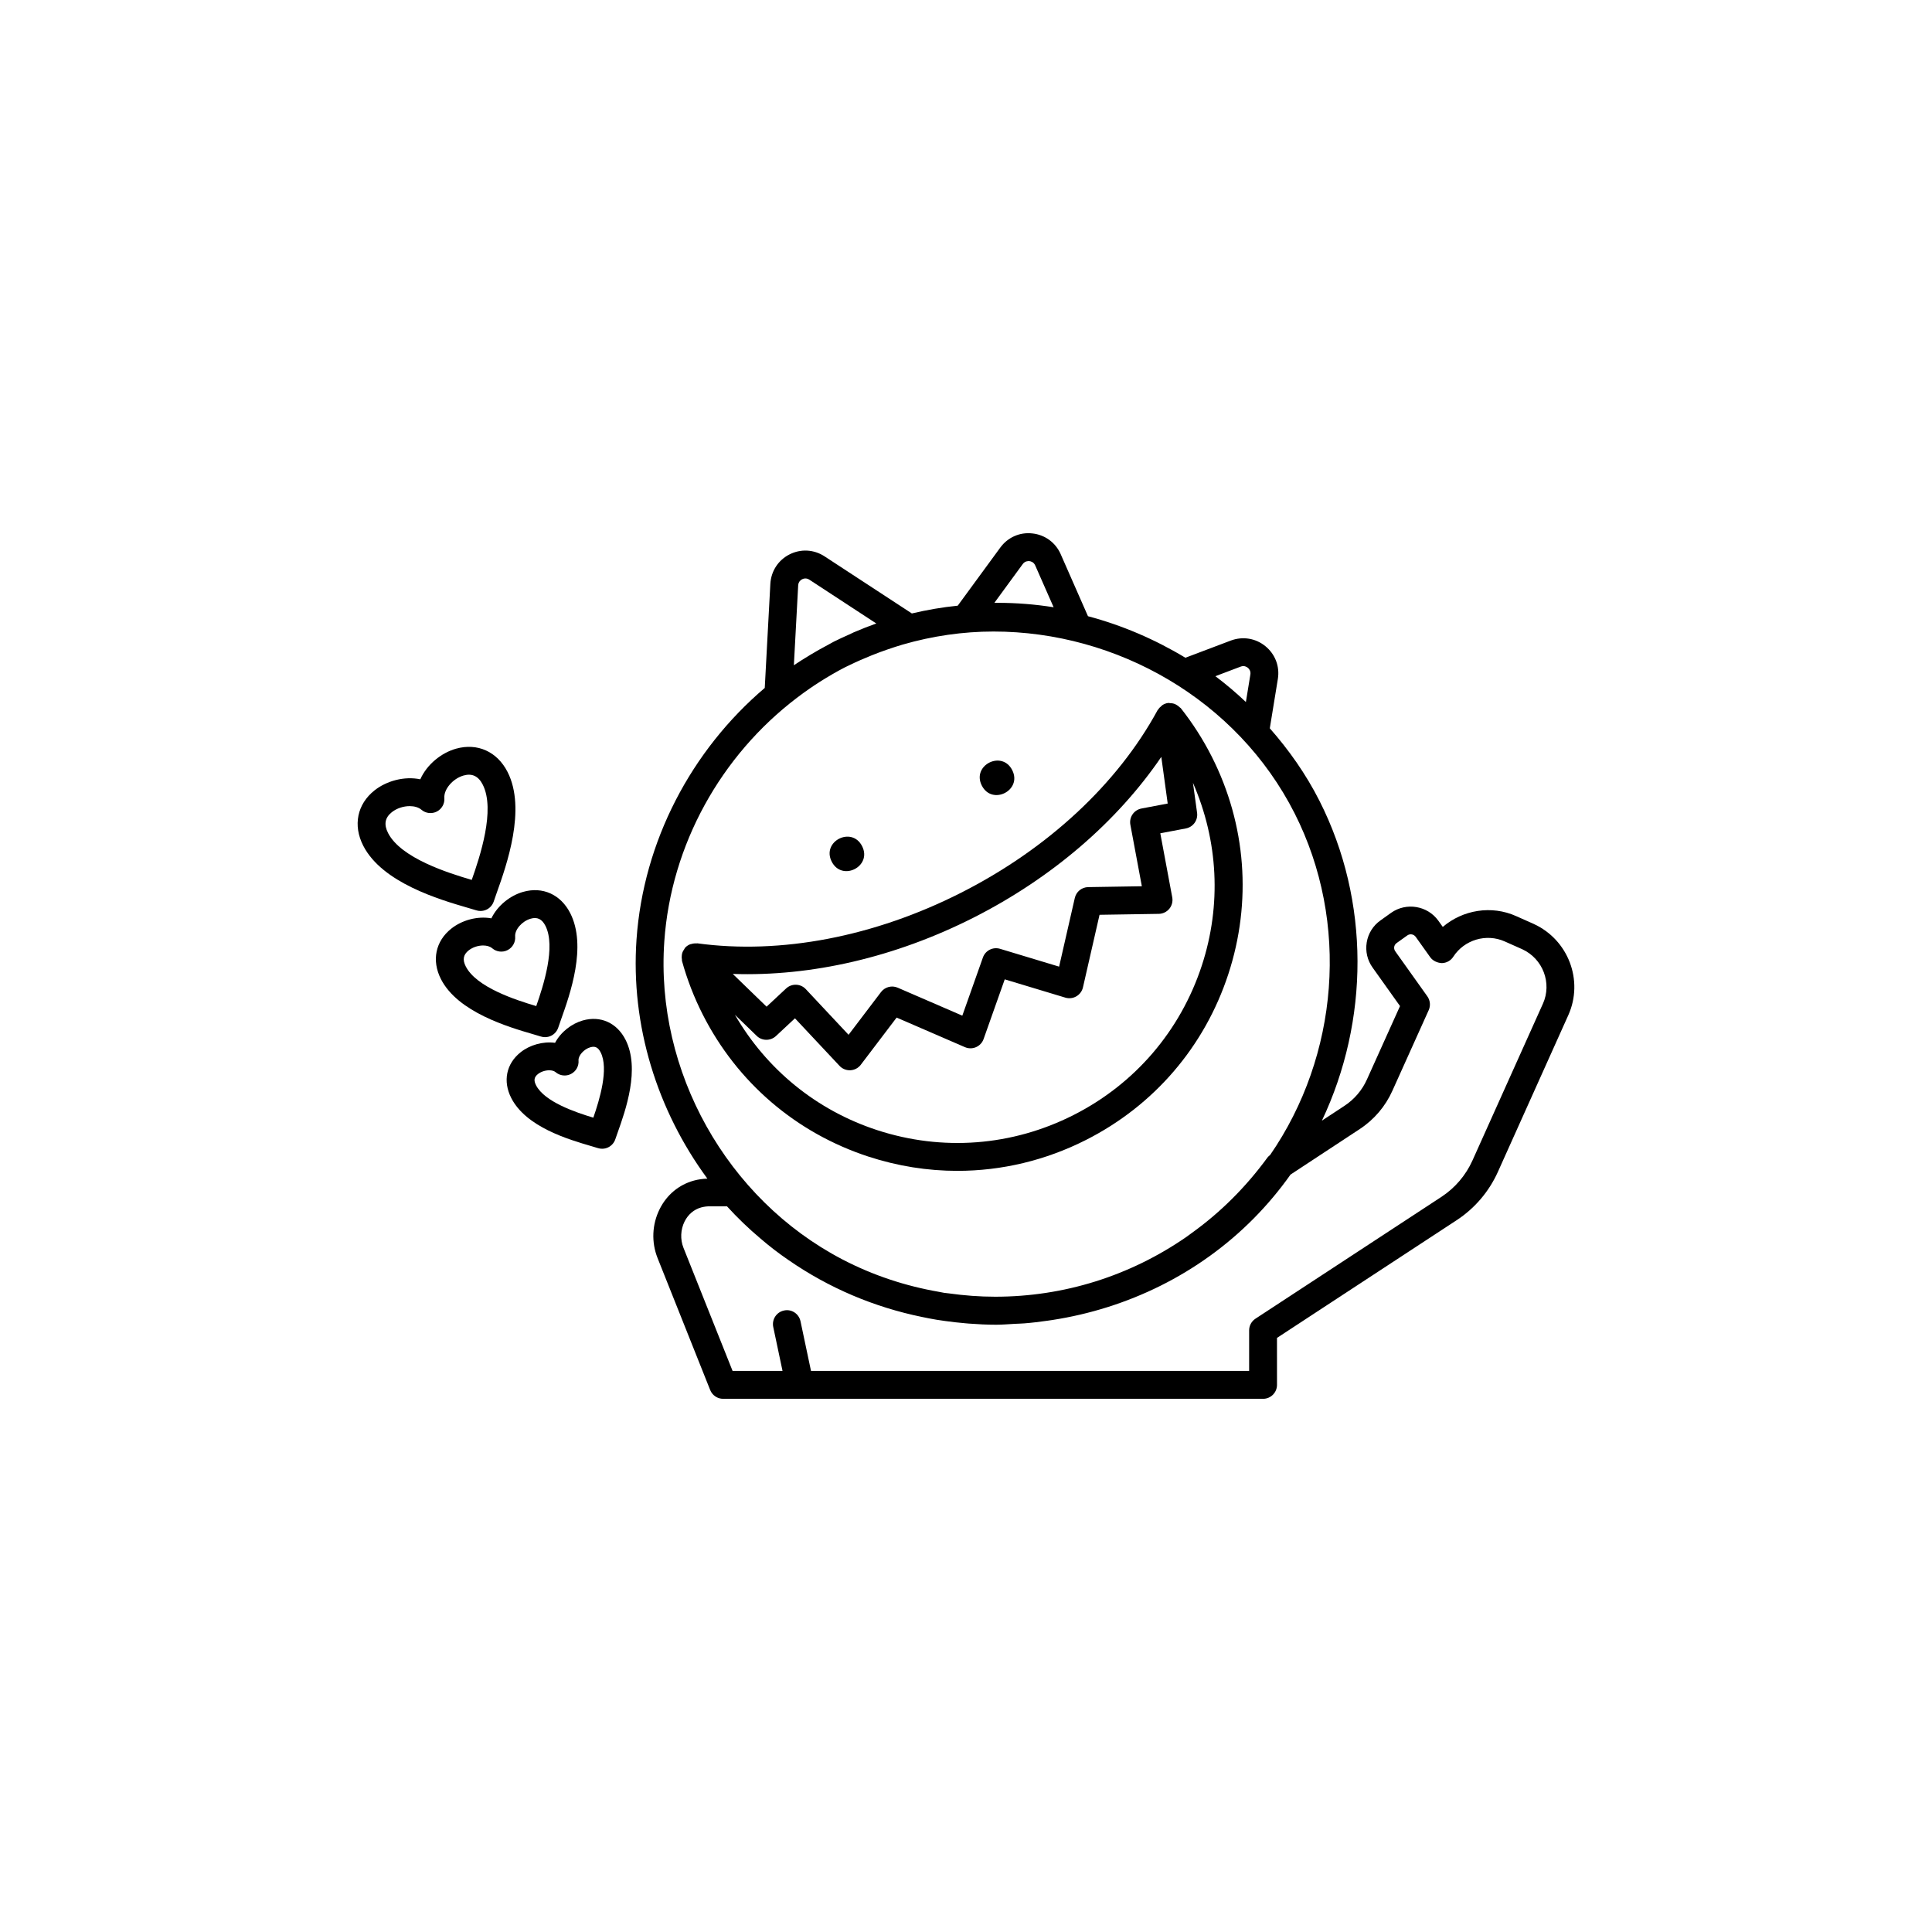 <?xml version="1.0" encoding="UTF-8"?>
<!-- Uploaded to: SVG Repo, www.svgrepo.com, Generator: SVG Repo Mixer Tools -->
<svg fill="#000000" width="800px" height="800px" version="1.1" viewBox="144 144 512 512" xmlns="http://www.w3.org/2000/svg">
 <g>
  <path d="m397.73 454.29c11.711-0.004 23.34-2.754 34.09-8.203 18.008-9.121 31.395-24.711 37.688-43.898 6.297-19.188 4.742-39.676-4.383-57.684-2.285-4.508-5.043-8.828-8.203-12.832-0.082-0.102-0.211-0.137-0.301-0.23-0.254-0.262-0.531-0.473-0.848-0.648-0.176-0.098-0.336-0.191-0.527-0.258-0.383-0.141-0.785-0.191-1.207-0.199-0.113 0-0.215-0.062-0.328-0.055-0.027 0.004-0.051 0.023-0.078 0.027-0.039 0.004-0.07-0.012-0.109-0.008-0.539 0.074-1.023 0.273-1.457 0.547-0.098 0.062-0.164 0.156-0.254 0.227-0.352 0.27-0.648 0.582-0.883 0.957-0.039 0.066-0.117 0.098-0.152 0.168-10.633 19.578-29.148 36.766-52.125 48.406s-47.777 16.395-69.867 13.383c-0.078-0.012-0.148 0.031-0.227 0.027-0.453-0.035-0.891 0.02-1.328 0.152-0.098 0.031-0.199 0.023-0.297 0.062-0.477 0.188-0.922 0.457-1.301 0.848-0.027 0.027-0.035 0.066-0.062 0.094-0.02 0.02-0.047 0.023-0.062 0.043-0.07 0.078-0.078 0.188-0.141 0.273-0.266 0.359-0.465 0.734-0.586 1.145-0.051 0.168-0.066 0.332-0.09 0.504-0.055 0.395-0.047 0.773 0.027 1.164 0.02 0.109-0.023 0.219 0.008 0.328 1.359 4.922 3.211 9.703 5.496 14.207 9.121 18.008 24.711 31.383 43.906 37.668 7.742 2.527 15.691 3.785 23.602 3.785zm4.262-67.102c20.785-10.527 38.074-25.449 49.766-42.602l1.695 12.359-6.953 1.32c-2 0.379-3.316 2.305-2.941 4.305l3.043 16.297-14.223 0.227c-1.703 0.027-3.164 1.211-3.543 2.871l-4.16 18.203-15.648-4.723c-1.902-0.57-3.894 0.449-4.547 2.305l-5.457 15.41-17.133-7.418c-1.555-0.668-3.375-0.195-4.41 1.16l-8.602 11.328-11.336-12.098c-1.391-1.484-3.727-1.562-5.211-0.18l-5.18 4.828-8.961-8.68c20.754 0.719 43.016-4.387 63.801-14.914zm-63.227 25.742 5.777 5.594c1.398 1.367 3.641 1.379 5.086 0.047l5.047-4.707 11.812 12.602c0.695 0.746 1.672 1.168 2.691 1.168 0.062 0 0.125 0 0.191-0.004 1.086-0.059 2.09-0.586 2.75-1.457l9.496-12.504 18.105 7.84c0.938 0.402 2.004 0.41 2.941-0.004 0.938-0.41 1.664-1.188 2.004-2.152l5.602-15.816 16.062 4.848c0.984 0.293 2.043 0.168 2.922-0.348 0.883-0.516 1.516-1.371 1.746-2.367l4.394-19.238 15.695-0.25c1.086-0.016 2.117-0.516 2.805-1.355s0.965-1.945 0.77-3.016l-3.168-16.977 6.777-1.289c1.934-0.367 3.234-2.184 2.973-4.129l-1.094-7.957c6.703 15.348 7.606 32.379 2.344 48.434-5.68 17.316-17.754 31.383-34.008 39.613-16.258 8.23-34.746 9.645-52.055 3.981-16.062-5.258-29.262-16.062-37.668-30.555z"/>
  <path d="m372.47 368.25c2.723 5.375-5.34 9.461-8.062 4.082-2.727-5.375 5.34-9.461 8.062-4.082"/>
  <path d="m412.25 348.09c2.723 5.379-5.34 9.461-8.062 4.086s5.34-9.461 8.062-4.086"/>
  <path d="m550.43 388.84-4.621-2.055c-6.543-2.953-14.172-1.664-19.457 2.859l-1.184-1.66c-2.875-3.977-8.477-4.922-12.496-2.09l-2.82 2.016c-1.961 1.379-3.254 3.445-3.652 5.812-0.395 2.379 0.164 4.769 1.562 6.707l7.258 10.188-8.754 19.422c-1.27 2.856-3.336 5.285-5.977 7.019l-5.973 3.926c12.512-26.406 12.867-58.078-0.641-84.754-3.582-7.074-8.078-13.449-13.164-19.223l2.133-13.074v-0.004c0.539-3.305-0.691-6.547-3.285-8.672-2.59-2.121-6.008-2.68-9.16-1.512l-12.059 4.562c-8.047-4.859-16.742-8.598-25.816-11.008l-7.238-16.457c0-0.004-0.004-0.008-0.004-0.016-1.367-3.066-4.172-5.109-7.508-5.465-3.34-0.379-6.516 1.051-8.488 3.75l-11.277 15.398c-4.074 0.406-8.129 1.109-12.156 2.059l-23.16-15.148c-2.816-1.828-6.277-2.012-9.254-0.504-2.984 1.508-4.883 4.41-5.086 7.777l-1.484 27.613c-19.465 16.539-32.16 40.637-33.984 66.641-1.594 22.789 5.484 45.332 18.777 63.398-1.191 0.043-2.387 0.199-3.57 0.52-3.961 1.082-7.188 3.766-9.078 7.559-2.019 4.047-2.223 8.777-0.547 12.98l13.941 34.965c0.559 1.402 1.918 2.328 3.43 2.328h20.266c0.008 0 0.02 0.004 0.027 0.004 0.016 0 0.031-0.004 0.047-0.004h122.75c2.039 0 3.691-1.652 3.691-3.691l-0.004-12.449 47.676-31.234c4.746-3.129 8.488-7.519 10.836-12.703l18.688-41.586c4.121-9.16 0.016-20.008-9.188-24.195zm-77.617-68.188c0.918-0.348 1.621 0.102 1.871 0.312 0.258 0.211 0.836 0.805 0.68 1.777l-1.191 7.301c-2.566-2.434-5.269-4.723-8.086-6.844zm-57.766-27.18c0.586-0.797 1.41-0.797 1.746-0.77 0.328 0.035 1.133 0.215 1.539 1.117l4.891 11.109c-4.914-0.781-9.859-1.172-14.809-1.172-0.297 0-0.602 0-0.898 0.004zm-60.664 26.824 1.145-21.18c0.059-1.004 0.75-1.457 1.043-1.605 0.164-0.086 0.48-0.211 0.875-0.211 0.305 0 0.652 0.078 1.02 0.309l17.766 11.621c-1.977 0.699-3.926 1.469-5.844 2.293-0.035 0.016-0.066 0.023-0.102 0.039-0.422 0.184-0.82 0.398-1.238 0.586-1.375 0.617-2.754 1.23-4.094 1.91-0.145 0.074-0.285 0.16-0.426 0.234-0.398 0.207-0.781 0.434-1.176 0.645-1.578 0.836-3.137 1.707-4.668 2.637-0.121 0.074-0.238 0.152-0.359 0.227-1.332 0.809-2.656 1.621-3.941 2.496zm-34.336 73.172c1.797-25.648 15.051-49.277 35.145-64.539 1.148-0.859 2.293-1.719 3.477-2.523 0.879-0.602 1.77-1.195 2.672-1.766 2.18-1.367 4.391-2.672 6.668-3.836 0.367-0.188 0.746-0.348 1.117-0.531 1.953-0.961 3.961-1.82 5.988-2.641 1.391-0.559 2.789-1.07 4.199-1.555 1.297-0.449 2.606-0.871 3.93-1.262 7.902-2.285 15.992-3.453 24.051-3.453 32.602 0 64.504 17.984 79.805 48.199 14.645 28.926 11.648 64.234-6.5 90.52-0.246 0.199-0.496 0.398-0.684 0.652-5.711 7.816-12.441 14.539-20.09 20.031-0.48 0.367-0.996 0.73-1.457 1.062-14.977 10.348-32.48 15.816-50.625 15.816-4.144 0-8.246-0.32-12.297-0.883-0.422-0.059-0.848-0.086-1.266-0.148-0.473-0.074-0.938-0.191-1.41-0.27-8.789-1.527-17.422-4.352-25.566-8.605-30.613-15.996-49.566-49.863-47.156-84.27zm232.84 16.539h-0.004l-18.684 41.574c-1.766 3.902-4.59 7.215-8.16 9.57l-49.336 32.32c-1.039 0.684-1.668 1.84-1.668 3.086v10.75h-116.11l-2.781-13.16c-0.422-1.996-2.379-3.297-4.375-2.848-1.996 0.418-3.269 2.379-2.848 4.375l2.457 11.629h-13.238l-13.016-32.637c-0.883-2.215-0.77-4.816 0.297-6.957 0.938-1.879 2.504-3.207 4.402-3.727 0.73-0.195 1.465-0.297 2.188-0.297h4.285c0.121 0 0.246 0.004 0.371 0.008 2.734 3.008 5.715 5.879 8.859 8.52 2.367 2.039 4.859 3.957 7.394 5.684 10.766 7.461 22.781 12.523 35.418 15.109 1.273 0.266 2.547 0.52 3.824 0.73 0.734 0.121 1.473 0.223 2.211 0.328 1.789 0.254 3.578 0.457 5.375 0.609 0.324 0.027 0.648 0.062 0.973 0.086 2.426 0.184 4.856 0.309 7.285 0.309 1.672 0 3.332-0.156 5-0.242 0.801-0.043 1.605-0.055 2.406-0.117 2.043-0.156 4.07-0.41 6.098-0.695 0.457-0.066 0.914-0.129 1.371-0.199 19.855-3.066 38.762-12.145 53.398-26.941 3.582-3.625 6.828-7.508 9.73-11.602l18.34-12.059c3.828-2.519 6.82-6.043 8.66-10.172l9.613-21.336c0.539-1.195 0.402-2.59-0.355-3.66l-8.504-11.941c-0.336-0.465-0.316-0.941-0.277-1.184 0.043-0.234 0.172-0.68 0.641-1.004l2.82-2.016c0.734-0.52 1.711-0.336 2.231 0.371l3.856 5.41c0.711 0.996 1.961 1.508 3.086 1.551 1.227-0.027 2.356-0.66 3.019-1.688 2.91-4.496 8.754-6.246 13.66-4.043l4.606 2.051c5.484 2.512 7.941 8.988 5.484 14.453z"/>
  <path d="m298.45 414.43c-2.922 0.828-5.805 3.019-7.352 5.926-3.258-0.434-6.734 0.602-9.113 2.492-3.82 3.023-4.777 7.672-2.5 12.133 3.945 7.711 15.168 10.984 21.191 12.746 0.695 0.203 1.293 0.375 1.746 0.523 0.371 0.121 0.754 0.18 1.141 0.18 0.578 0 1.152-0.133 1.684-0.402 0.871-0.445 1.527-1.223 1.832-2.152 0.145-0.453 0.352-1.035 0.598-1.715 2.106-5.918 6.023-16.934 2.078-24.648-2.289-4.469-6.613-6.41-11.305-5.082zm2.789 25.762c-4.742-1.422-12.941-4.207-15.176-8.578-0.668-1.305-0.52-2.168 0.504-2.981 0.82-0.648 1.973-0.996 2.981-0.996 0.684 0 1.297 0.16 1.695 0.5 1.141 0.973 2.75 1.152 4.07 0.477 1.332-0.68 2.121-2.09 2.004-3.578-0.105-1.293 1.453-3.027 3.141-3.504 1.266-0.355 2.043 0.035 2.711 1.336 2.238 4.367-0.309 12.648-1.93 17.324z"/>
  <path d="m287.3 418.68c0.371 0.121 0.75 0.18 1.133 0.18 0.582 0 1.16-0.133 1.684-0.402 0.871-0.445 1.527-1.223 1.832-2.152 0.172-0.539 0.418-1.227 0.703-2.035 2.43-6.82 6.941-19.52 2.457-28.297-2.523-4.934-7.316-7.09-12.48-5.617-3.398 0.961-6.746 3.578-8.41 7.012-3.773-0.672-7.84 0.523-10.609 2.715-4.215 3.336-5.269 8.473-2.75 13.402 4.492 8.785 17.938 12.703 24.398 14.586 0.812 0.234 1.512 0.438 2.043 0.609zm-19.863-18.559c-0.91-1.773-0.668-3.121 0.754-4.25 1.086-0.859 2.535-1.309 3.836-1.309 0.957 0 1.832 0.242 2.418 0.746 1.141 0.965 2.746 1.16 4.078 0.477 1.328-0.68 2.117-2.094 2-3.582-0.148-1.828 1.816-4.09 4.121-4.742 1.734-0.504 2.984 0.098 3.891 1.871 2.816 5.512-0.52 15.871-2.422 21.289-5.512-1.629-15.859-4.988-18.676-10.5z"/>
  <path d="m270.2 385.24c0.375 0.121 0.754 0.18 1.141 0.18 0.578 0 1.152-0.137 1.684-0.402 0.871-0.445 1.527-1.223 1.832-2.152 0.195-0.617 0.48-1.402 0.809-2.328 2.555-7.184 7.871-22.125 2.84-31.965-2.758-5.398-7.981-7.754-13.66-6.16-3.875 1.098-7.691 4.137-9.461 8.109-4.231-0.883-8.953 0.422-12.121 2.93-4.617 3.652-5.766 9.277-3 14.676 5.035 9.84 20.266 14.281 27.582 16.414 0.945 0.27 1.746 0.5 2.356 0.699zm-23.359-20.484c-1.16-2.262-0.832-4.07 1.004-5.523 1.328-1.051 3.109-1.602 4.727-1.602 1.223 0 2.352 0.316 3.117 0.965 1.125 0.969 2.742 1.152 4.07 0.477 1.328-0.68 2.117-2.094 2-3.578-0.188-2.32 2.246-5.172 5.102-5.981 2.231-0.625 3.91 0.148 5.066 2.414 3.41 6.668-0.75 19.137-2.91 25.254-6.227-1.828-18.766-5.758-22.176-12.426z"/>
 </g>
</svg>